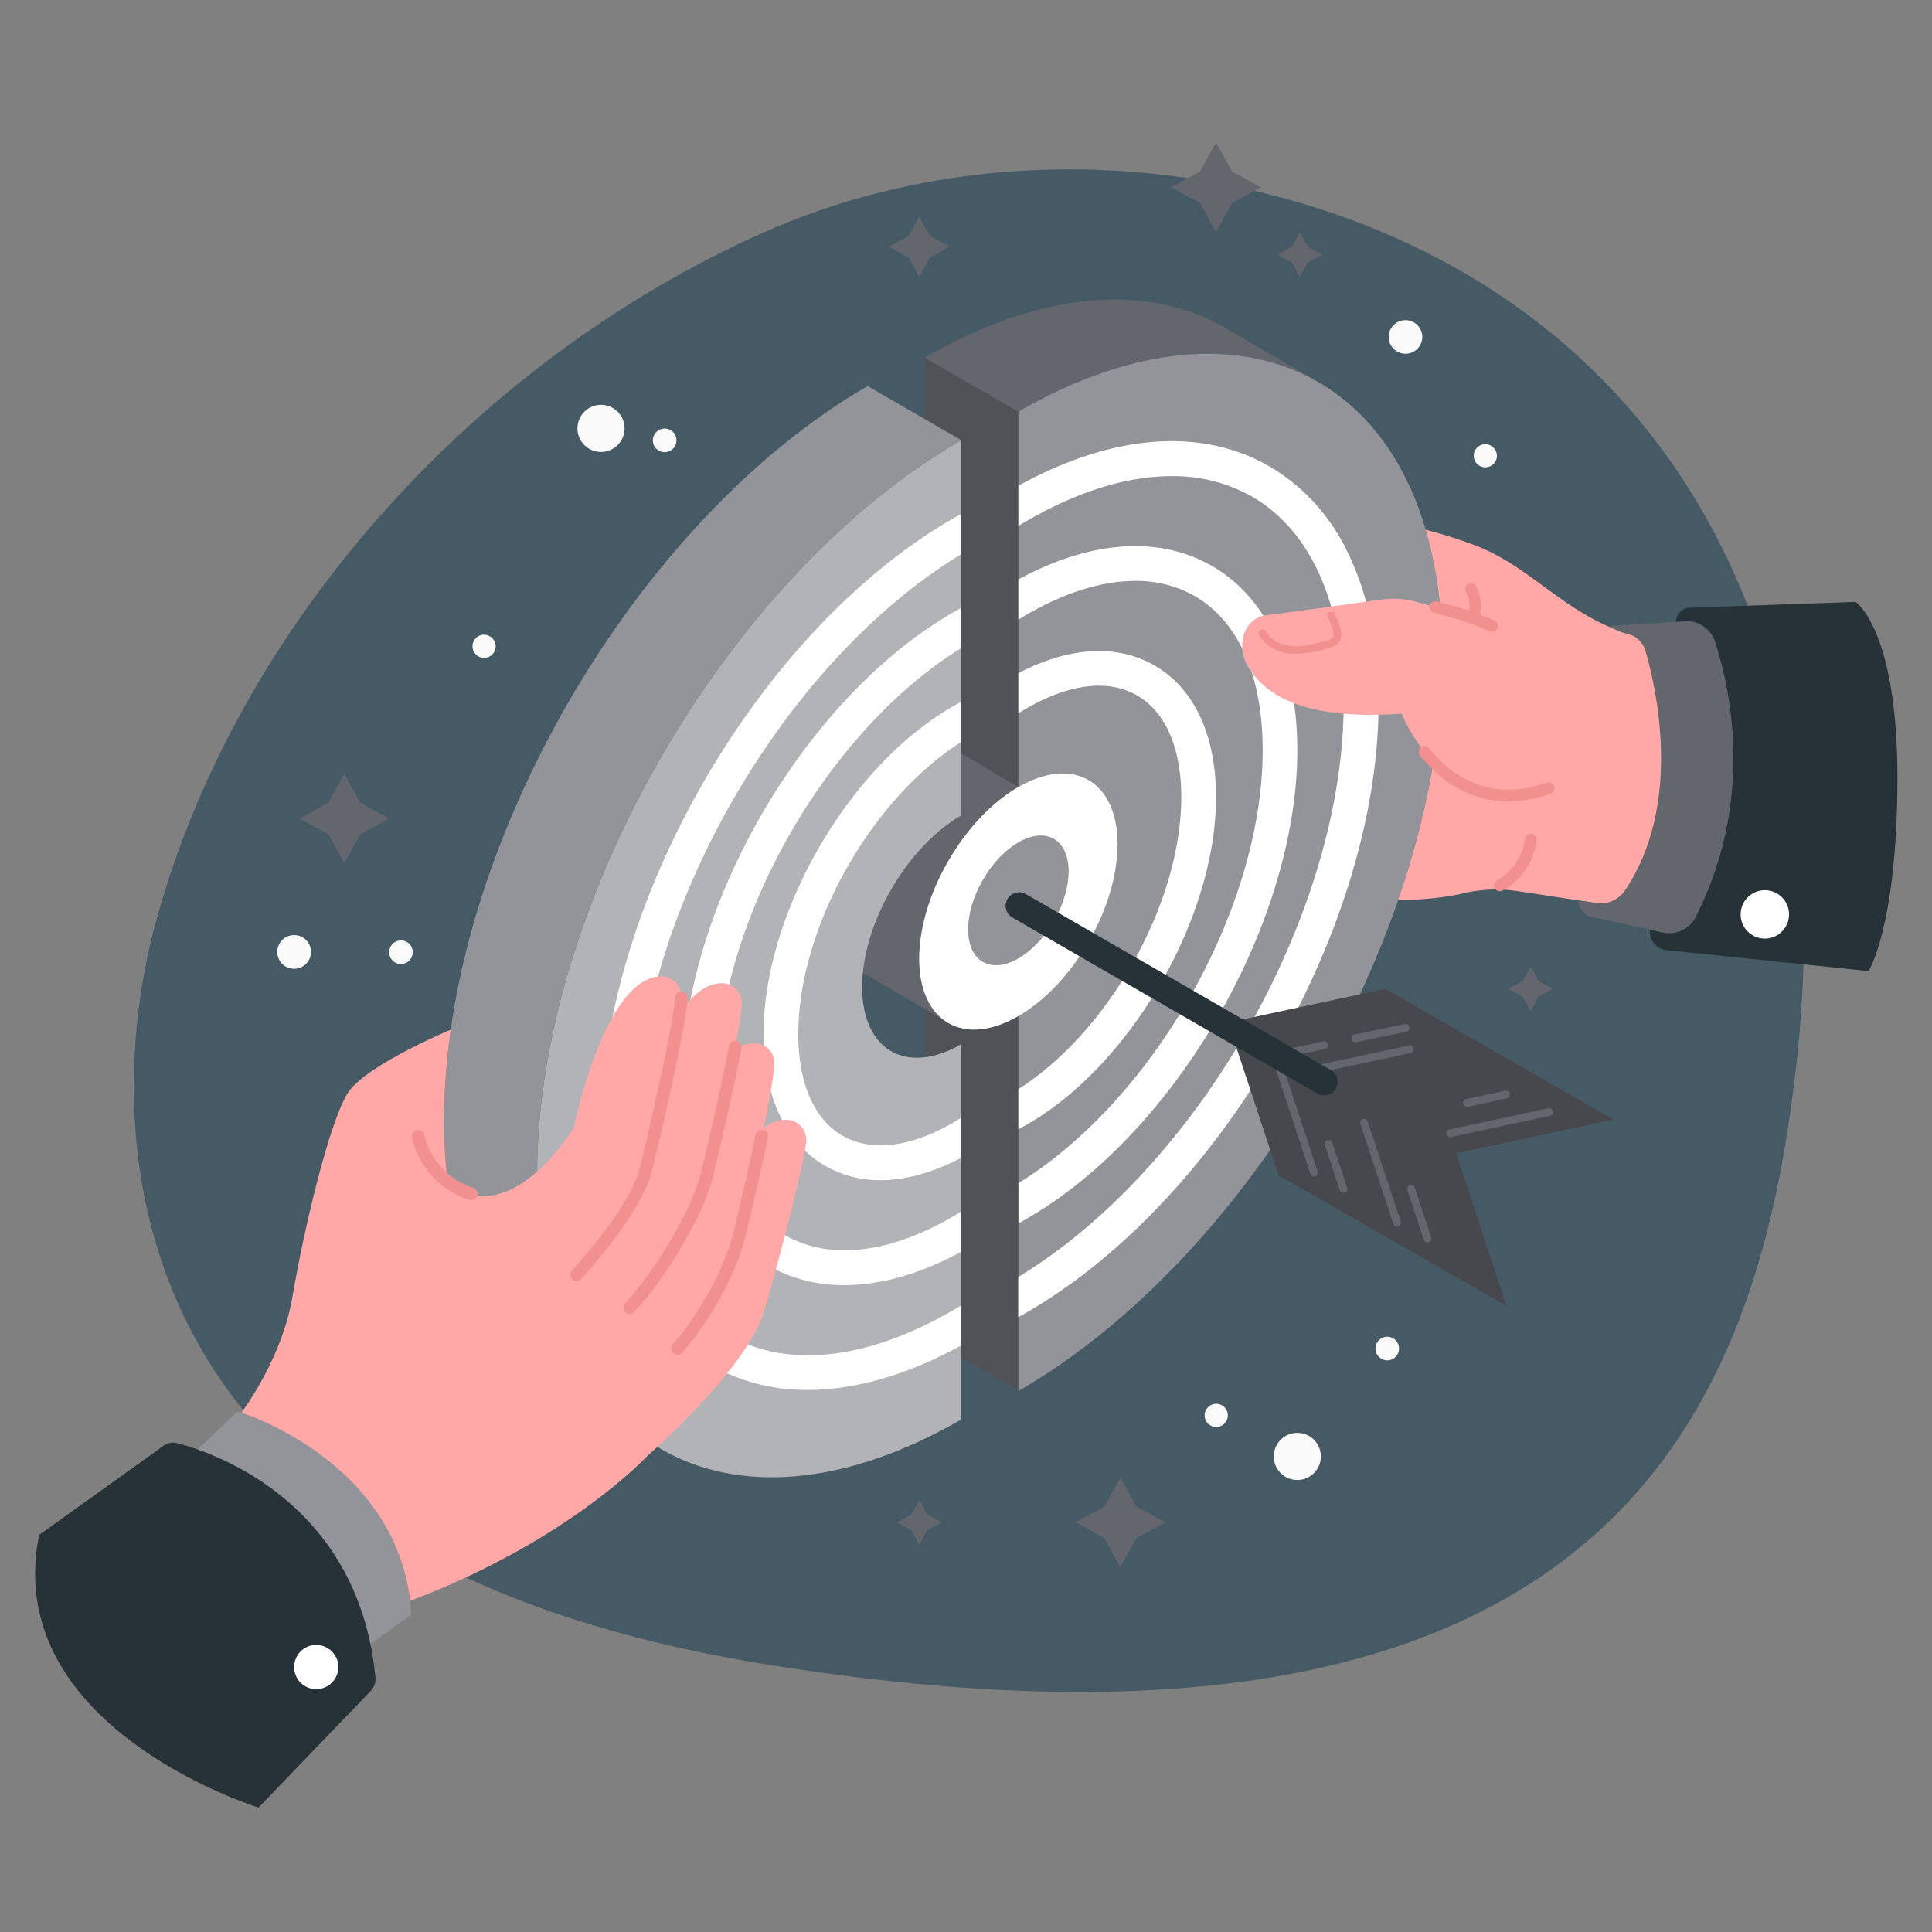 <svg xmlns="http://www.w3.org/2000/svg" viewBox="0 0 500 500"><rect x="0" y="0" width="500" height="500" fill="#808080" stroke="none"/><g id="freepik--Background--inject-15"><path d="M79.9,156.68c-18.45,25.78-32.46,54.47-40.28,84.66C33.55,264.77,5.32,399.53,198,430.68,406.44,464.38,449.87,373.14,462.56,293,484.88,152.13,418.38,70.64,323.31,49.07,281,39.48,236,42.94,196.89,60.48,151.14,81,109.71,115.05,79.9,156.68Z" style="fill:#455a64"></path></g><g id="freepik--hand-2--inject-15"><path d="M351.86,133.9a126.63,126.63,0,0,1,30.41,7.43c15.21,6,24.31,19.55,42.45,23.54,0,0,22.73,28,0,70.63l-31.78-4.85a37.06,37.06,0,0,0-14,.49c-6.26,1.46-17.54,2.92-33.23.37Z" style="fill:#ffa8a7"></path><polygon points="239.45 248.83 263.55 262.87 263.55 360 239.34 345.78 239.45 248.83" style="fill:#64666D"></polygon><polygon points="239.45 248.83 263.55 262.87 263.55 360 239.34 345.78 239.45 248.83" style="opacity:0.2"></polygon><path d="M245.26,264.56l9-30c6.5-9.13,10.73-20.36,10.73-30.3,0-16.37-11.49-23-25.66-14.82s-25.67,28.09-25.67,44.46c0,8.05,2.78,13.74,7.29,16.48h0l.41.24Z" style="fill:#64666D"></path><polygon points="239.45 92.5 263.55 106.54 263.55 203.68 239.34 189.45 239.45 92.5" style="fill:#64666D"></polygon><polygon points="239.45 92.5 263.55 106.54 263.55 203.68 239.34 189.45 239.45 92.5" style="opacity:0.2"></polygon><path d="M342.36,99.58l-.37-.22.36.22Z" style="fill:#ffa8a7"></path><path d="M340.56,98.53,318.51,85.69h0c-20-12.41-48-11.12-79.06,6.81a.41.41,0,0,0-.11.07l24.21,14C293.56,89.22,320.75,87.43,340.56,98.53Z" style="fill:#64666D"></path><path d="M340.56,98.53l1.43.83Z" style="fill:#ffa8a7"></path><path d="M342.35,99.58l-.36-.22-1.43-.83c-19.81-11.1-47-9.31-77,8v97.13c-14.16,8.18-25.64,28.06-25.64,44.4s11.48,23,25.64,14.8V360C324.16,325,373.3,239.9,373.3,169.91,373.3,135.62,361.5,111.33,342.35,99.58Z" style="fill:#64666D"></path><path d="M342.35,99.58l-.36-.22-1.43-.83c-19.81-11.1-47-9.31-77,8v97.13c-14.16,8.18-25.64,28.06-25.64,44.4s11.48,23,25.64,14.8V360C324.16,325,373.3,239.9,373.3,169.91,373.3,135.62,361.5,111.33,342.35,99.58Z" style="fill:#fff;opacity:0.3"></path><path d="M348.56,142.52a50.94,50.94,0,0,0-20-21.81c-17.66-10.19-40.66-8.42-65,5v10.4c.74-.46,1.49-.9,2.25-1.34,13.28-7.67,26-11.54,37.35-11.54A41.22,41.22,0,0,1,324,128.51c14.45,8.34,22.77,25.75,23.65,49.28q.09,2.1.09,4.26c0,54.19-37.58,120.13-84.22,148.44v10.39l2.25-1.26c50.16-29,91-99.65,91-157.57C356.77,166.62,353.94,153.25,348.56,142.52Z" style="fill:#fff"></path><path d="M335.74,194.19c0-22.55-7.84-39.5-22.08-47.72-13.69-7.9-31.41-6.65-50.11,3.49v10.41c.74-.46,1.49-.93,2.25-1.36,10-5.76,19.49-8.67,28-8.67a30.41,30.41,0,0,1,15.4,3.92c11.34,6.55,17.58,20.73,17.58,39.93,0,40.8-28.15,90.37-63.19,112v10.41q1.11-.6,2.25-1.26C304.36,293.07,335.74,238.72,335.74,194.19Z" style="fill:#fff"></path><path d="M314.71,206.33c0-16.07-5.65-28.18-15.92-34.1-9.71-5.61-22.15-4.86-35.24,2v10.39c.74-.47,1.49-.93,2.25-1.36,6.65-3.84,13-5.79,18.57-5.79a19.59,19.59,0,0,1,9.92,2.52c7.36,4.25,11.42,13.6,11.42,26.31,0,27.41-18.72,60.67-42.16,75.56v10.38c.74-.39,1.49-.78,2.25-1.22C292.77,275.48,314.71,237.47,314.71,206.33Z" style="fill:#fff"></path><ellipse cx="263.55" cy="233.33" rx="36.3" ry="20.96" transform="translate(-70.29 344.9) rotate(-60)" style="fill:#fff"></ellipse><ellipse cx="263.55" cy="233.03" rx="18.37" ry="10.61" transform="translate(-70.03 344.75) rotate(-60)" style="fill:#64666D"></ellipse><ellipse cx="263.55" cy="233.03" rx="18.37" ry="10.61" transform="translate(-70.03 344.75) rotate(-60)" style="fill:#fff;opacity:0.3"></ellipse><path d="M378.25,159l-11.85-3.28a21.6,21.6,0,0,0-8.69-.58c-8.35,1.16-26,3.6-30.14,4.1-5.4.66-8.11,7.79-4.36,13.66s12.53,13.75,39.55,11.79c0,0,13.27,34.48,46.31,15.41C418.83,194.49,412,170,378.25,159Z" style="fill:#ffa8a7"></path><path d="M386.13,163.53a1.49,1.49,0,0,1-.61-.13c-2.44-1.08-5-2.07-7.74-3l-6.67-1.85a1.5,1.5,0,1,1,.8-2.89l6.74,1.87a84.07,84.07,0,0,1,8.09,3.08,1.5,1.5,0,0,1-.61,2.87Z" style="fill:#f28f8f"></path><path d="M390.25,207.39c-10.62,0-18-6-22.76-11.88a1.51,1.51,0,0,1,.23-2.11,1.5,1.5,0,0,1,2.11.23c5.6,7,15.42,14.16,30.45,8.93a1.5,1.5,0,1,1,1,2.84A33.44,33.44,0,0,1,390.25,207.39Z" style="fill:#f28f8f"></path><path d="M425.84,168.42c2.93,10.13,9.59,39.86-5.28,62a7.61,7.61,0,0,1-7.49,3.27L408.5,233h0a4.4,4.4,0,0,0,3.46,4.29L459,247.6V159.28l-43,2.76,2.75,1.2a13.66,13.66,0,0,0,2.41.81h0A6.3,6.3,0,0,1,425.84,168.42Z" style="fill:#64666D"></path><path d="M443.81,166c3.9,11.82,10.49,40.81-4.94,71.28a7.79,7.79,0,0,1-8.62,4.06l-3.22-.7h0a4.76,4.76,0,0,0,4.25,5.25l52.31,5.42s7.46-11.78,7.46-50.07-10.8-45.47-10.8-45.47l-42.94,1.5a3.66,3.66,0,0,0-3.54,3.66h0l2.31-.15A7.61,7.61,0,0,1,443.81,166Z" style="fill:#263238"></path><path d="M463,236.64a6.26,6.26,0,1,1-6.26-6.25A6.26,6.26,0,0,1,463,236.64Z" style="fill:#fff"></path><path d="M381.56,160.63a1.61,1.61,0,0,1-.37,0,1.52,1.52,0,0,1-1.09-1.83,7.86,7.86,0,0,0-.74-5.68,1.5,1.5,0,0,1,2.62-1.46,10.87,10.87,0,0,1,1,7.88A1.49,1.49,0,0,1,381.56,160.63Z" style="fill:#f28f8f"></path><path d="M388.12,230.66a1.5,1.5,0,0,1-.7-2.82,14.14,14.14,0,0,0,7.22-10.7,1.5,1.5,0,1,1,3,.31,17,17,0,0,1-8.79,13A1.51,1.51,0,0,1,388.12,230.66Z" style="fill:#f28f8f"></path><path d="M335.38,169.21c-.36,0-.73,0-1.09,0-3.76-.27-7-2.16-8.46-4.93a1,1,0,0,1,1.77-.93c1.36,2.59,4.42,3.69,6.84,3.87,2.92.21,5.87-.6,8.72-1.38.85-.23,1.66-.52,1.89-1a2.32,2.32,0,0,0,0-1.25,12.75,12.75,0,0,0-1.43-3.72,1,1,0,1,1,1.73-1A14.36,14.36,0,0,1,347,163.1a4,4,0,0,1-.09,2.45c-.64,1.48-2.31,1.94-3.21,2.18A31.7,31.7,0,0,1,335.38,169.21Z" style="fill:#f28f8f"></path></g><g id="freepik--hand-1--inject-15"><path d="M118.71,265.59S94.6,275.39,89.92,283s-11.1,34.19-14.22,52.5-15.36,32.94-15.36,32.94l18.9,18.32L124.4,297.3Z" style="fill:#ffa8a7"></path><path d="M139,304c0-70,49.14-155.1,109.75-190.09l-24.21-14C164,135,114.91,220,114.91,290c0,36.47,13.35,61.63,34.71,72.42h0L171,374.94h0C151.21,363.42,139,338.88,139,304Z" style="fill:#64666D"></path><path d="M139,304c0-70,49.14-155.1,109.75-190.09l-24.21-14C164,135,114.91,220,114.91,290c0,36.47,13.35,61.63,34.71,72.42h0L171,374.94h0C151.21,363.42,139,338.88,139,304Z" style="fill:#fff;opacity:0.3"></path><path d="M139,304c0,34.87,12.2,59.41,31.94,70.93s47.4,10,77.81-7.56V270.24c-14.15,8.18-25.63,1.55-25.63-14.79s11.48-36.23,25.63-44.4V113.92C188.15,148.91,139,234,139,304Z" style="fill:#64666D"></path><path d="M248.76,143.43V133q-1.12.61-2.25,1.26c-50.16,29-91,99.65-91,157.57,0,29,10,50.82,28.24,61.34a50.06,50.06,0,0,0,25.35,6.54c1.05,0,2.11,0,3.18-.09,11.41-.61,23.75-4.42,36.45-11.41V337.86c-.74.46-1.49.9-2.25,1.34q-2.1,1.21-4.2,2.3c-20.64,10.78-39.7,12.19-54,3.91-15.31-8.84-23.74-27.85-23.74-53.54C164.54,237.68,202.12,171.74,248.76,143.43Z" style="fill:#fff"></path><path d="M246.51,314.91c-16.63,9.61-32,11.29-43.36,4.74s-17.58-20.72-17.58-39.92c0-40.8,28.15-90.37,63.19-112V157.33c-.75.41-1.5.82-2.25,1.26C208,180.85,176.57,235.2,176.57,279.73c0,22.55,7.84,39.5,22.08,47.72a39.24,39.24,0,0,0,19.87,5.14c9.4,0,19.66-2.89,30.24-8.63V313.55C248,314,247.27,314.48,246.51,314.91Z" style="fill:#fff"></path><path d="M246.51,290.63c-11,6.36-21.13,7.52-28.49,3.27s-11.42-13.6-11.42-26.31c0-27.41,18.71-60.67,42.16-75.56V181.64c-.75.39-1.49.79-2.25,1.23-27,15.57-48.91,53.57-48.91,84.72,0,16.06,5.65,28.18,15.92,34.1a28.34,28.34,0,0,0,14.39,3.74c6.51,0,13.58-2,20.85-5.78V289.27C248,289.74,247.27,290.19,246.51,290.63Z" style="fill:#fff"></path><path d="M139,304c0,34.87,12.2,59.41,31.94,70.93s47.4,10,77.81-7.56V270.24c-14.15,8.18-25.63,1.55-25.63-14.79s11.48-36.23,25.63-44.4V113.92C188.15,148.91,139,234,139,304Z" style="fill:#fff;opacity:0.5"></path><path d="M159.66,344.3c10.93-2.67,19.78-16.3,19.78-16.3s9.59-38.75,24.25-38.19a5.21,5.21,0,0,1,4.95,5.73c-.63,6.35-7.34,31.68-10.91,43.86-4.34,14.83-30.33,37.52-30.33,37.52S148.74,347,159.66,344.3Z" style="fill:#ffa8a7"></path><path d="M153.45,326.2c10.82-3.11,19.11-17.09,19.11-17.09s8-39.1,22.68-39.13a5.21,5.21,0,0,1,5.18,5.51c-.37,6.38-6,31.95-9.13,44.27-3.74,15-28.78,38.72-28.78,38.72S142.64,329.32,153.45,326.2Z" style="fill:#ffa8a7"></path><path d="M175.33,350.6a1.63,1.63,0,0,1-1.21-2.72c6.69-7.46,13.4-19.71,15.59-28.51,1.46-5.84,3.83-16,5.84-25.63a1.63,1.63,0,1,1,3.19.67c-1.75,8.35-4.11,18.7-5.86,25.75-2.35,9.4-9.22,22-16.34,29.9A1.6,1.6,0,0,1,175.33,350.6Z" style="fill:#f28f8f"></path><path d="M145.07,310.68c10.81-3.12,19.1-17.1,19.1-17.1s8-39.1,22.68-39.13A5.21,5.21,0,0,1,192,260c-.37,6.37-6.05,31.95-9.12,44.27-3.74,15-28.79,38.72-28.79,38.72S134.26,313.79,145.07,310.68Z" style="fill:#ffa8a7"></path><path d="M110.67,302.63s7.89,9.39,18.7,6.28,19.1-17.1,19.1-17.1,8-39.1,22.68-39.13a5.21,5.21,0,0,1,5.18,5.52c-.37,6.37-6.05,31.95-9.12,44.27-3.74,15-28.79,38.72-28.79,38.72l-34.66-20.93Z" style="fill:#ffa8a7"></path><path d="M167.4,376.92s-21.43,23.19-65,38.75l-23.15-29L103.76,317l39.35,5S179,341.2,167.4,376.92Z" style="fill:#ffa8a7"></path><path d="M149.25,331.55a1.61,1.61,0,0,1-1.09-.41,1.63,1.63,0,0,1-.13-2.3c9.92-11.12,16-20.37,17.6-26.77,3.38-13.57,8.73-38,9.08-44a1.63,1.63,0,0,1,3.25.19c-.39,6.69-6.18,32.57-9.17,44.57-2.18,8.73-11.17,20.12-18.33,28.15A1.62,1.62,0,0,1,149.25,331.55Z" style="fill:#f28f8f"></path><path d="M163,340a1.6,1.6,0,0,1-1.12-.45,1.62,1.62,0,0,1-.07-2.3c7.18-7.63,17-23.52,19.5-33.38,2.06-8.27,5.34-22.71,7.36-33.17a1.63,1.63,0,1,1,3.21.61c-2,10.52-5.34,25-7.41,33.35-2.65,10.63-12.82,26.89-20.29,34.82A1.63,1.63,0,0,1,163,340Z" style="fill:#f28f8f"></path><path d="M45.76,380.26l15.7-15s42.74,12.7,45,52.63L92.58,427.8Z" style="fill:#64666D"></path><path d="M45.76,380.26l15.7-15s42.74,12.7,45,52.63L92.58,427.8Z" style="fill:#fff;opacity:0.3"></path><path d="M45.87,373.49c9.07,2.36,46.9,14.93,51.29,60.64a4.44,4.44,0,0,1-1.24,3.51l-29,30.14S.08,447.21,10.13,397.23l32.24-23.09A4.16,4.16,0,0,1,45.87,373.49Z" style="fill:#263238"></path><path d="M87.56,431.43a5.72,5.72,0,1,1-5.72-5.72A5.72,5.72,0,0,1,87.56,431.43Z" style="fill:#fff"></path><path d="M122,310.59a1.84,1.84,0,0,1-.47-.06,21.94,21.94,0,0,1-14.91-16.1,1.63,1.63,0,0,1,3.19-.7,18.85,18.85,0,0,0,12.66,13.67,1.63,1.63,0,0,1-.47,3.19Z" style="fill:#f28f8f"></path></g><g id="freepik--Sparkles--inject-15"><circle cx="155.54" cy="110.87" r="6.1" style="fill:#fafafa"></circle><circle cx="335.74" cy="376.92" r="6.1" style="fill:#fafafa"></circle><path d="M80.48,246.39A4.36,4.36,0,1,1,76.13,242,4.36,4.36,0,0,1,80.48,246.39Z" style="fill:#fafafa"></path><circle cx="363.74" cy="87.2" r="4.35" style="fill:#fafafa"></circle><path d="M128.28,167.31a3,3,0,1,1-3-3.05A3.06,3.06,0,0,1,128.28,167.31Z" style="fill:#fafafa"></path><path d="M317.76,366.35a3,3,0,1,1-3.05-3.05A3,3,0,0,1,317.76,366.35Z" style="fill:#fafafa"></path><path d="M175.06,113.92a3.05,3.05,0,1,1-3.05-3A3,3,0,0,1,175.06,113.92Z" style="fill:#fafafa"></path><path d="M362.07,349a3.05,3.05,0,1,1-3.05-3.05A3.06,3.06,0,0,1,362.07,349Z" style="fill:#fafafa"></path><path d="M106.81,246.39a3.05,3.05,0,1,1-3-3A3,3,0,0,1,106.81,246.39Z" style="fill:#fafafa"></path><path d="M387.4,118a3,3,0,1,1-3-3.05A3.06,3.06,0,0,1,387.4,118Z" style="fill:#fafafa"></path><polygon points="93.22 207.73 100.73 211.84 93.22 215.94 89.11 223.46 85 215.94 77.49 211.84 85 207.73 89.11 200.22 93.22 207.73" style="fill:#64666D"></polygon><polygon points="294.06 389.87 301.57 393.98 294.06 398.09 289.95 405.6 285.84 398.09 278.33 393.98 285.84 389.87 289.95 382.36 294.06 389.87" style="fill:#64666D"></polygon><polygon points="318.82 44.36 326.33 48.47 318.82 52.58 314.71 60.09 310.6 52.58 303.09 48.47 310.6 44.36 314.71 36.85 318.82 44.36" style="fill:#64666D"></polygon><polygon points="338.48 63.84 342.23 65.89 338.48 67.95 336.42 71.7 334.37 67.95 330.61 65.89 334.37 63.84 336.42 60.09 338.48 63.84" style="fill:#64666D"></polygon><polygon points="240.69 61.09 245.76 63.86 240.69 66.63 237.91 71.7 235.14 66.63 230.07 63.86 235.14 61.09 237.91 56.01 240.69 61.09" style="fill:#64666D"></polygon><polygon points="239.97 391.93 243.72 393.98 239.97 396.04 237.91 399.79 235.86 396.04 232.1 393.98 235.86 391.93 237.91 388.17 239.97 391.93" style="fill:#64666D"></polygon><polygon points="398.18 253.86 401.94 255.91 398.18 257.96 396.13 261.72 394.07 257.96 390.32 255.91 394.07 253.86 396.13 250.1 398.18 253.86" style="fill:#64666D"></polygon></g><g id="freepik--Arrow--inject-15"><polygon points="417.54 289.74 358.55 255.91 317.86 264.64 330.89 304.16 389.88 337.99 376.85 298.46 417.54 289.74" style="fill:#64666D"></polygon><polygon points="417.54 289.74 358.55 255.91 317.86 264.64 330.89 304.16 389.88 337.99 376.85 298.46 417.54 289.74" style="opacity:0.3"></polygon><path d="M340.08,304.49a1,1,0,0,1-.95-.69l-10.34-31.35,13.69-2.94a1,1,0,0,1,1.19.77,1,1,0,0,1-.77,1.18l-11.51,2.47L341,303.18a1,1,0,0,1-.64,1.26A1.18,1.18,0,0,1,340.08,304.49Z" style="fill:#64666D"></path><path d="M350.83,269.74a1,1,0,0,1-.21-2L363.53,265A1,1,0,1,1,364,267L351,269.72Z" style="fill:#64666D"></path><path d="M341.49,277.56a1,1,0,0,1-.21-2l23.46-5a1,1,0,0,1,.42,1.95l-23.46,5A.76.76,0,0,1,341.49,277.56Z" style="fill:#64666D"></path><path d="M347.69,308.72a1,1,0,0,1-.95-.69l-3.83-11.64a1,1,0,0,1,.63-1.27,1,1,0,0,1,1.27.64l3.83,11.65a1,1,0,0,1-.63,1.26A1.19,1.19,0,0,1,347.69,308.72Z" style="fill:#64666D"></path><path d="M379.67,286.42a1,1,0,0,1-1-.79,1,1,0,0,1,.76-1.18l10.09-2.17a1,1,0,0,1,.42,2l-10.09,2.16A.75.75,0,0,1,379.67,286.42Z" style="fill:#64666D"></path><path d="M361.55,317.43a1,1,0,0,1-.95-.69l-8.52-25.87a1,1,0,0,1,.63-1.27,1,1,0,0,1,1.27.64l8.52,25.87a1,1,0,0,1-.64,1.27A1.12,1.12,0,0,1,361.55,317.43Z" style="fill:#64666D"></path><path d="M375.43,294.28a1,1,0,0,1-.21-2l25.38-5.44a1,1,0,1,1,.42,1.95l-25.38,5.44Z" style="fill:#64666D"></path><path d="M369.43,321.58a1,1,0,0,1-.95-.69L364.24,308a1,1,0,0,1,1.9-.62l4.24,12.86a1,1,0,0,1-.64,1.26A1.12,1.12,0,0,1,369.43,321.58Z" style="fill:#64666D"></path><path d="M342.69,283.48a3.46,3.46,0,0,1-1.75-.47l-79-45.59a3.5,3.5,0,0,1,3.5-6.06l79,45.59a3.5,3.5,0,0,1-1.75,6.53Z" style="fill:#263238"></path></g></svg>
